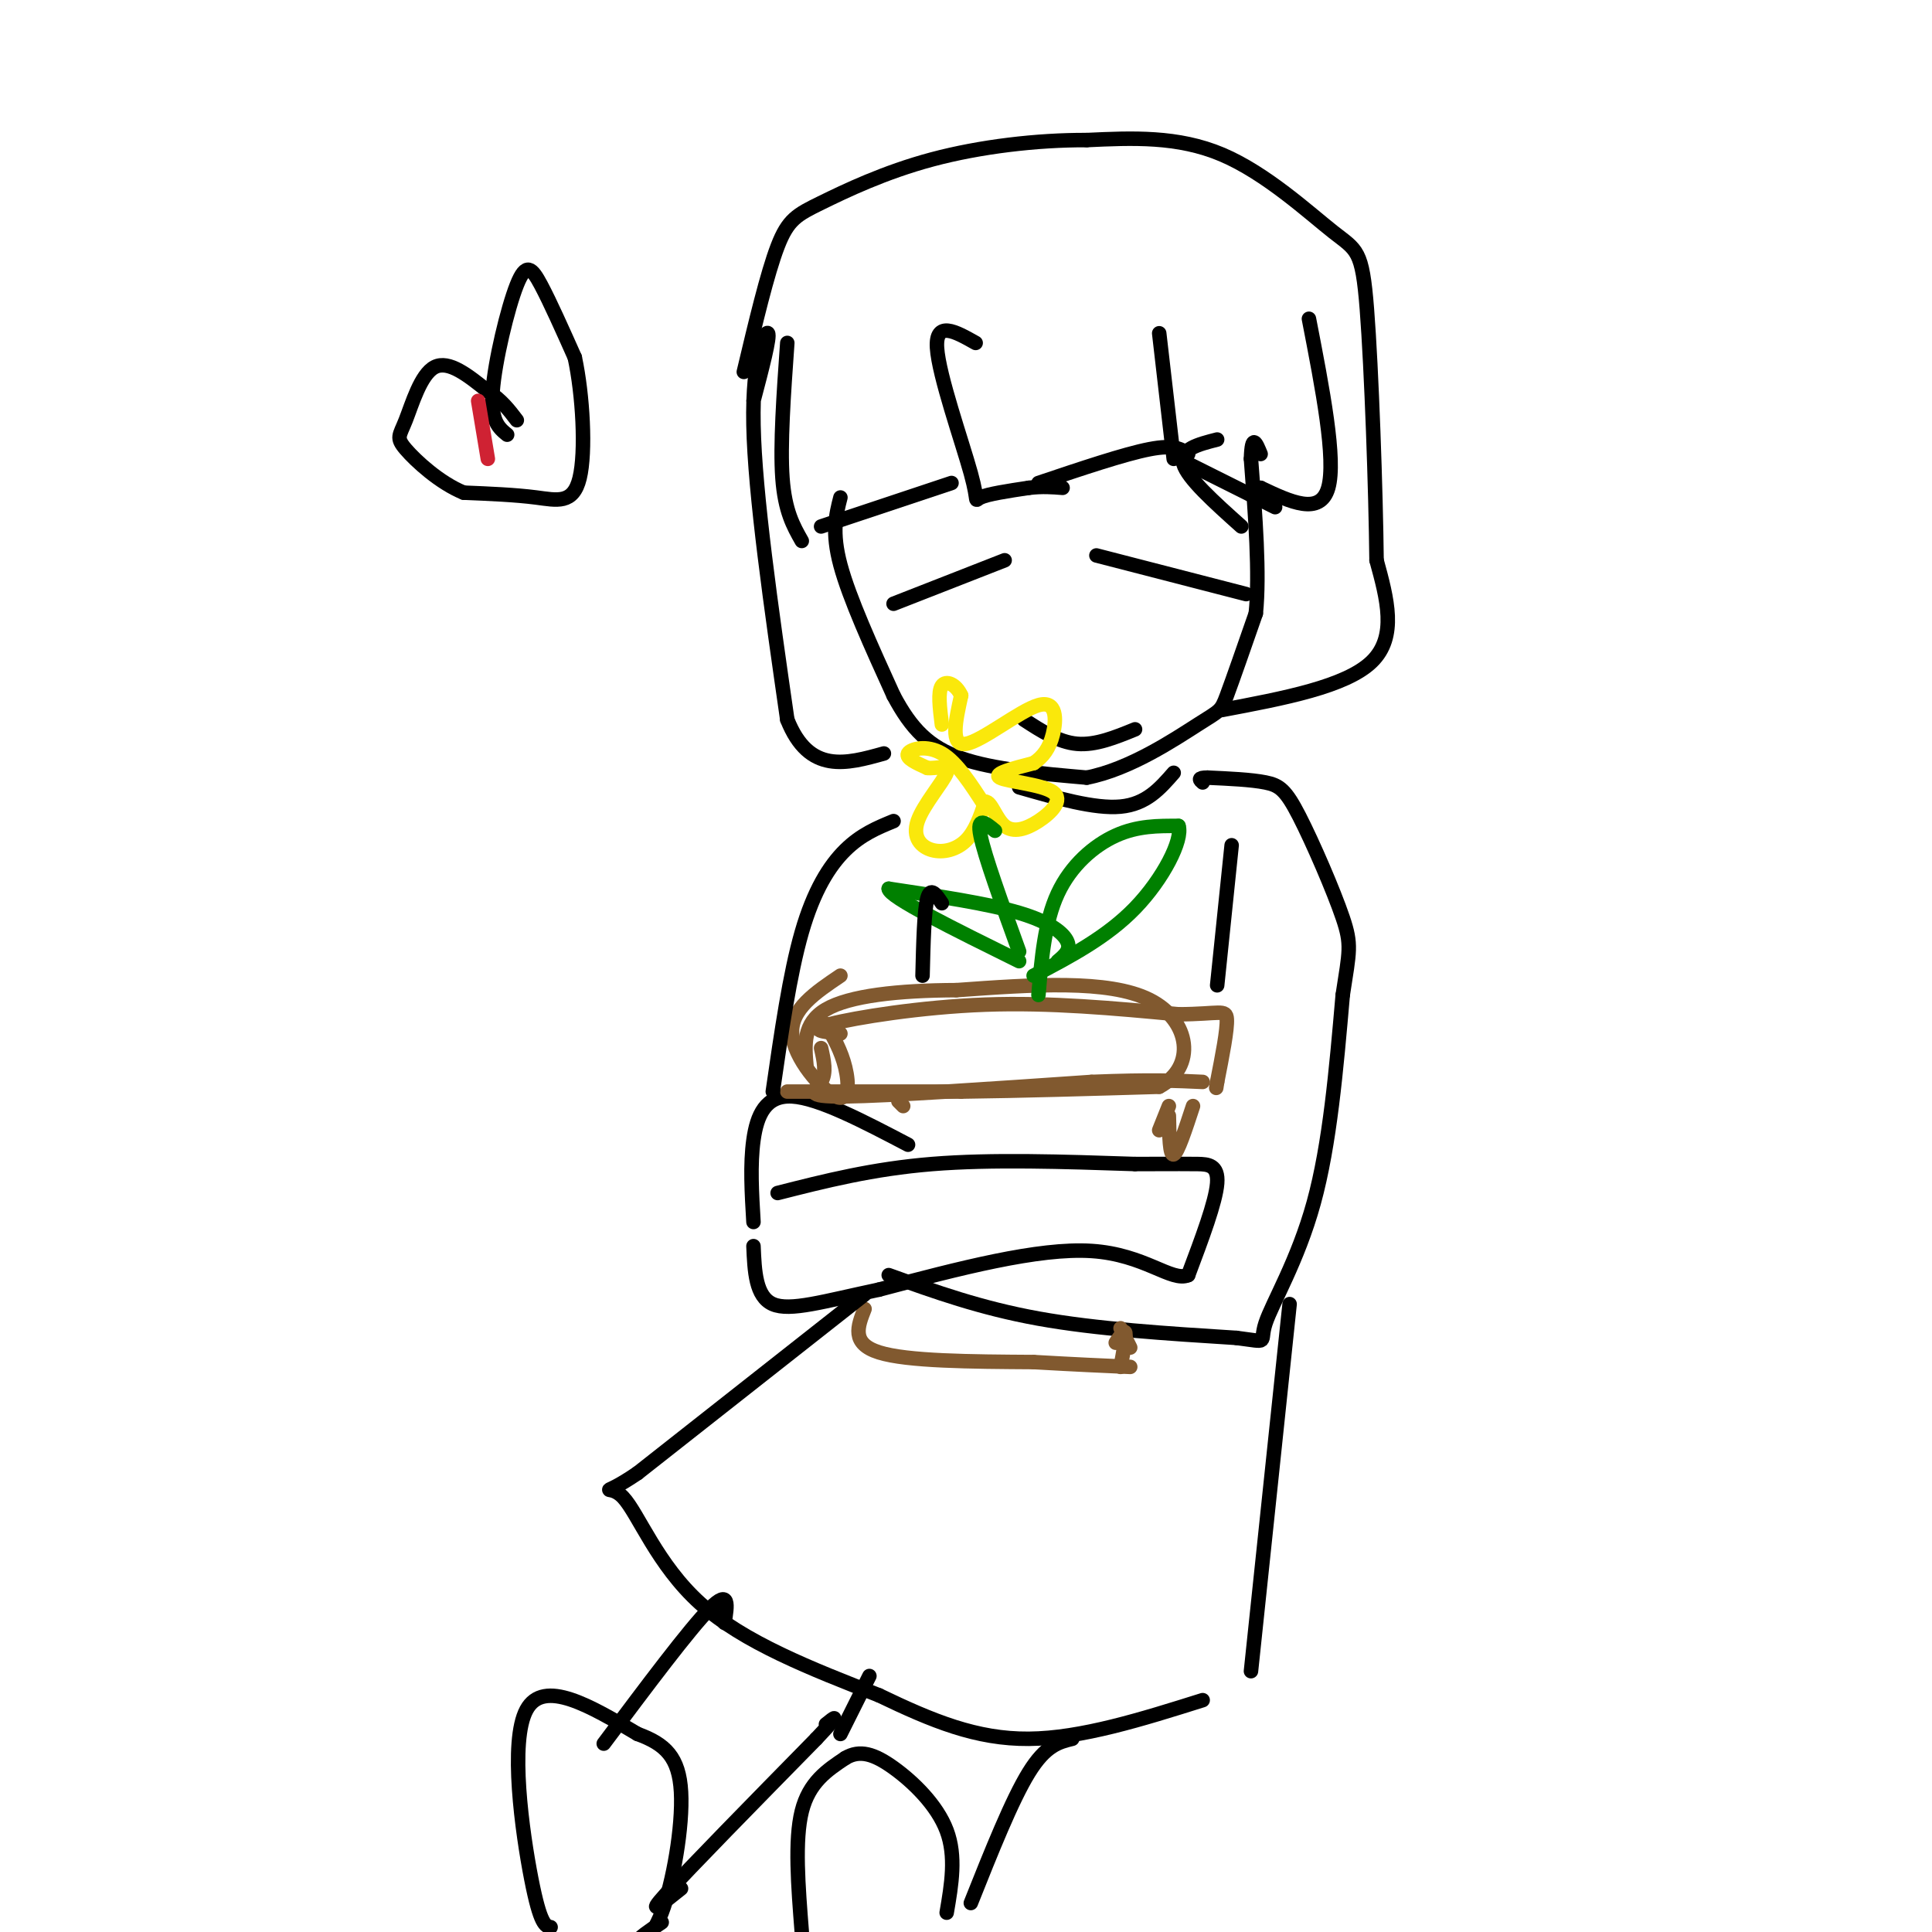 <svg viewBox='0 0 400 400' version='1.1' xmlns='http://www.w3.org/2000/svg' xmlns:xlink='http://www.w3.org/1999/xlink'><g fill='none' stroke='rgb(0,0,0)' stroke-width='3' stroke-linecap='round' stroke-linejoin='round'><path d='M174,103c-0.917,3.583 -1.833,7.167 0,14c1.833,6.833 6.417,16.917 11,27'/><path d='M185,144c3.667,6.911 7.333,10.689 14,13c6.667,2.311 16.333,3.156 26,4'/><path d='M225,161c8.940,-1.714 18.292,-8.000 23,-11c4.708,-3.000 4.774,-2.714 6,-6c1.226,-3.286 3.613,-10.143 6,-17'/><path d='M260,127c0.833,-8.167 -0.083,-20.083 -1,-32'/><path d='M259,95c0.167,-5.500 1.083,-3.250 2,-1'/><path d='M185,125c0.000,0.000 23.000,-9.000 23,-9'/><path d='M227,115c0.000,0.000 31.000,8.000 31,8'/><path d='M212,149c3.583,2.333 7.167,4.667 11,5c3.833,0.333 7.917,-1.333 12,-3'/><path d='M163,71c-0.750,10.583 -1.500,21.167 -1,28c0.500,6.833 2.250,9.917 4,13'/><path d='M170,109c0.000,0.000 27.000,-9.000 27,-9'/><path d='M202,71c-4.173,-2.357 -8.345,-4.714 -8,1c0.345,5.714 5.208,19.500 7,26c1.792,6.500 0.512,5.714 2,5c1.488,-0.714 5.744,-1.357 10,-2'/><path d='M213,101c2.833,-0.333 4.917,-0.167 7,0'/><path d='M240,69c0.000,0.000 3.000,26.000 3,26'/><path d='M215,100c8.917,-3.000 17.833,-6.000 23,-7c5.167,-1.000 6.583,0.000 8,1'/><path d='M252,91c-3.917,1.000 -7.833,2.000 -7,5c0.833,3.000 6.417,8.000 12,13'/><path d='M246,96c0.000,0.000 18.000,9.000 18,9'/><path d='M271,66c2.833,14.583 5.667,29.167 4,35c-1.667,5.833 -7.833,2.917 -14,0'/><path d='M261,101c-2.333,0.000 -1.167,0.000 0,0'/><path d='M156,83c1.756,-6.667 3.511,-13.333 3,-14c-0.511,-0.667 -3.289,4.667 -3,19c0.289,14.333 3.644,37.667 7,61'/><path d='M163,149c4.500,11.333 12.250,9.167 20,7'/><path d='M253,147c12.833,-2.417 25.667,-4.833 31,-10c5.333,-5.167 3.167,-13.083 1,-21'/><path d='M285,116c-0.152,-14.301 -1.030,-39.555 -2,-52c-0.970,-12.445 -2.030,-12.081 -7,-16c-4.970,-3.919 -13.848,-12.120 -23,-16c-9.152,-3.880 -18.576,-3.440 -28,-3'/><path d='M225,29c-10.306,-0.043 -22.072,1.349 -32,4c-9.928,2.651 -18.019,6.560 -23,9c-4.981,2.440 -6.852,3.411 -9,9c-2.148,5.589 -4.574,15.794 -7,26'/><path d='M211,163c7.833,2.250 15.667,4.500 21,4c5.333,-0.500 8.167,-3.750 11,-7'/><path d='M161,247c9.833,-2.500 19.667,-5.000 32,-6c12.333,-1.000 27.167,-0.500 42,0'/><path d='M235,241c9.131,-0.012 10.958,-0.042 13,0c2.042,0.042 4.298,0.155 4,4c-0.298,3.845 -3.149,11.423 -6,19'/><path d='M246,264c-3.422,1.489 -8.978,-4.289 -20,-5c-11.022,-0.711 -27.511,3.644 -44,8'/><path d='M182,267c-11.556,2.444 -18.444,4.556 -22,3c-3.556,-1.556 -3.778,-6.778 -4,-12'/><path d='M156,253c-0.356,-5.956 -0.711,-11.911 0,-17c0.711,-5.089 2.489,-9.311 8,-9c5.511,0.311 14.756,5.156 24,10'/><path d='M184,264c9.500,3.417 19.000,6.833 31,9c12.000,2.167 26.500,3.083 41,4'/><path d='M256,277c7.179,0.917 4.625,1.208 6,-3c1.375,-4.208 6.679,-12.917 10,-25c3.321,-12.083 4.661,-27.542 6,-43'/><path d='M278,206c1.400,-9.112 1.901,-10.391 0,-16c-1.901,-5.609 -6.204,-15.549 -9,-21c-2.796,-5.451 -4.085,-6.415 -7,-7c-2.915,-0.585 -7.458,-0.793 -12,-1'/><path d='M250,161c-2.167,0.000 -1.583,0.500 -1,1'/></g>
<g fill='none' stroke='rgb(129,89,47)' stroke-width='3' stroke-linecap='round' stroke-linejoin='round'><path d='M187,229c0.000,0.000 -1.000,-1.000 -1,-1'/><path d='M163,226c0.000,0.000 36.000,0.000 36,0'/><path d='M199,226c12.833,-0.167 26.917,-0.583 41,-1'/><path d='M240,225c7.711,-4.067 6.489,-13.733 -2,-18c-8.489,-4.267 -24.244,-3.133 -40,-2'/><path d='M198,205c-12.044,0.044 -22.156,1.156 -27,4c-4.844,2.844 -4.422,7.422 -4,12'/><path d='M242,229c0.000,0.000 -2.000,5.000 -2,5'/><path d='M231,278c0.917,-1.417 1.833,-2.833 2,-2c0.167,0.833 -0.417,3.917 -1,7'/><path d='M179,271c-1.417,3.583 -2.833,7.167 3,9c5.833,1.833 18.917,1.917 32,2'/><path d='M214,282c8.667,0.500 14.333,0.750 20,1'/><path d='M234,279c0.000,0.000 -2.000,-4.000 -2,-4'/><path d='M247,229c-1.583,4.833 -3.167,9.667 -4,10c-0.833,0.333 -0.917,-3.833 -1,-8'/><path d='M170,217c0.578,2.556 1.156,5.111 0,7c-1.156,1.889 -4.044,3.111 5,3c9.044,-0.111 30.022,-1.556 51,-3'/><path d='M226,224c12.333,-0.500 17.667,-0.250 23,0'/><path d='M171,212c1.589,2.810 3.179,5.619 4,9c0.821,3.381 0.875,7.333 -2,6c-2.875,-1.333 -8.679,-7.952 -9,-13c-0.321,-5.048 4.839,-8.524 10,-12'/><path d='M174,214c-3.511,-0.356 -7.022,-0.711 -2,-2c5.022,-1.289 18.578,-3.511 32,-4c13.422,-0.489 26.711,0.756 40,2'/><path d='M244,210c8.533,-0.044 9.867,-1.156 10,1c0.133,2.156 -0.933,7.578 -2,13'/><path d='M252,224c-0.333,2.167 -0.167,1.083 0,0'/></g>
<g fill='none' stroke='rgb(250,232,11)' stroke-width='3' stroke-linecap='round' stroke-linejoin='round'><path d='M204,167c-2.933,-4.578 -5.867,-9.156 -9,-11c-3.133,-1.844 -6.467,-0.956 -7,0c-0.533,0.956 1.733,1.978 4,3'/><path d='M192,159c1.911,0.183 4.689,-0.860 4,1c-0.689,1.860 -4.844,6.622 -6,10c-1.156,3.378 0.689,5.371 3,6c2.311,0.629 5.089,-0.106 7,-2c1.911,-1.894 2.956,-4.947 4,-8'/><path d='M204,166c1.202,-0.132 2.206,3.539 4,5c1.794,1.461 4.378,0.711 7,-1c2.622,-1.711 5.283,-4.384 3,-6c-2.283,-1.616 -9.509,-2.176 -11,-3c-1.491,-0.824 2.755,-1.912 7,-3'/><path d='M214,158c1.935,-1.300 3.271,-3.049 4,-6c0.729,-2.951 0.850,-7.102 -3,-6c-3.850,1.102 -11.671,7.458 -15,8c-3.329,0.542 -2.164,-4.729 -1,-10'/><path d='M199,144c-1.044,-2.356 -3.156,-3.244 -4,-2c-0.844,1.244 -0.422,4.622 0,8'/></g>
<g fill='none' stroke='rgb(0,128,0)' stroke-width='3' stroke-linecap='round' stroke-linejoin='round'><path d='M206,172c-1.917,-1.583 -3.833,-3.167 -3,1c0.833,4.167 4.417,14.083 8,24'/><path d='M215,206c0.644,-7.578 1.289,-15.156 4,-21c2.711,-5.844 7.489,-9.956 12,-12c4.511,-2.044 8.756,-2.022 13,-2'/><path d='M244,171c0.956,2.844 -3.156,10.956 -9,17c-5.844,6.044 -13.422,10.022 -21,14'/><path d='M219,199c1.356,-1.133 2.711,-2.267 2,-4c-0.711,-1.733 -3.489,-4.067 -10,-6c-6.511,-1.933 -16.756,-3.467 -27,-5'/><path d='M184,184c0.000,1.667 13.500,8.333 27,15'/></g>
<g fill='none' stroke='rgb(0,0,0)' stroke-width='3' stroke-linecap='round' stroke-linejoin='round'><path d='M185,170c-3.356,1.378 -6.711,2.756 -10,6c-3.289,3.244 -6.511,8.356 -9,17c-2.489,8.644 -4.244,20.822 -6,33'/><path d='M195,187c-1.167,-1.750 -2.333,-3.500 -3,-1c-0.667,2.500 -0.833,9.250 -1,16'/><path d='M255,175c0.000,0.000 -3.000,29.000 -3,29'/><path d='M179,268c0.000,0.000 -47.000,37.000 -47,37'/><path d='M132,305c-8.464,5.774 -6.125,1.708 -3,5c3.125,3.292 7.036,13.940 16,22c8.964,8.060 22.982,13.530 37,19'/><path d='M182,351c11.044,5.311 20.156,9.089 31,9c10.844,-0.089 23.422,-4.044 36,-8'/><path d='M267,270c0.000,0.000 -8.000,76.000 -8,76'/><path d='M150,336c0.583,-3.583 1.167,-7.167 -3,-3c-4.167,4.167 -13.083,16.083 -22,28'/><path d='M114,399c-1.067,-0.222 -2.133,-0.444 -4,-10c-1.867,-9.556 -4.533,-28.444 -1,-35c3.533,-6.556 13.267,-0.778 23,5'/><path d='M132,359c5.743,2.085 8.601,4.796 9,12c0.399,7.204 -1.662,18.901 -4,25c-2.338,6.099 -4.954,6.600 -5,6c-0.046,-0.600 2.477,-2.300 5,-4'/><path d='M141,391c-3.833,3.083 -7.667,6.167 -3,1c4.667,-5.167 17.833,-18.583 31,-32'/><path d='M169,360c5.500,-5.833 3.750,-4.417 2,-3'/><path d='M166,400c-0.750,-9.500 -1.500,-19.000 0,-25c1.500,-6.000 5.250,-8.500 9,-11'/><path d='M175,364c3.000,-1.821 6.000,-0.875 10,2c4.000,2.875 9.000,7.679 11,13c2.000,5.321 1.000,11.161 0,17'/><path d='M222,360c-2.750,0.667 -5.500,1.333 -9,7c-3.500,5.667 -7.750,16.333 -12,27'/><path d='M180,347c0.000,0.000 -6.000,12.000 -6,12'/><path d='M105,90c-1.726,-1.405 -3.452,-2.810 -3,-9c0.452,-6.190 3.083,-17.167 5,-22c1.917,-4.833 3.119,-3.524 5,0c1.881,3.524 4.440,9.262 7,15'/><path d='M119,74c1.667,7.726 2.333,19.542 1,25c-1.333,5.458 -4.667,4.560 -9,4c-4.333,-0.560 -9.667,-0.780 -15,-1'/><path d='M96,102c-4.978,-2.021 -9.922,-6.573 -12,-9c-2.078,-2.427 -1.290,-2.730 0,-6c1.290,-3.270 3.083,-9.506 6,-11c2.917,-1.494 6.959,1.753 11,5'/><path d='M101,81c2.833,1.833 4.417,3.917 6,6'/></g>
<g fill='none' stroke='rgb(207,34,51)' stroke-width='3' stroke-linecap='round' stroke-linejoin='round'><path d='M99,83c0.000,0.000 2.000,12.000 2,12'/></g>
</svg>